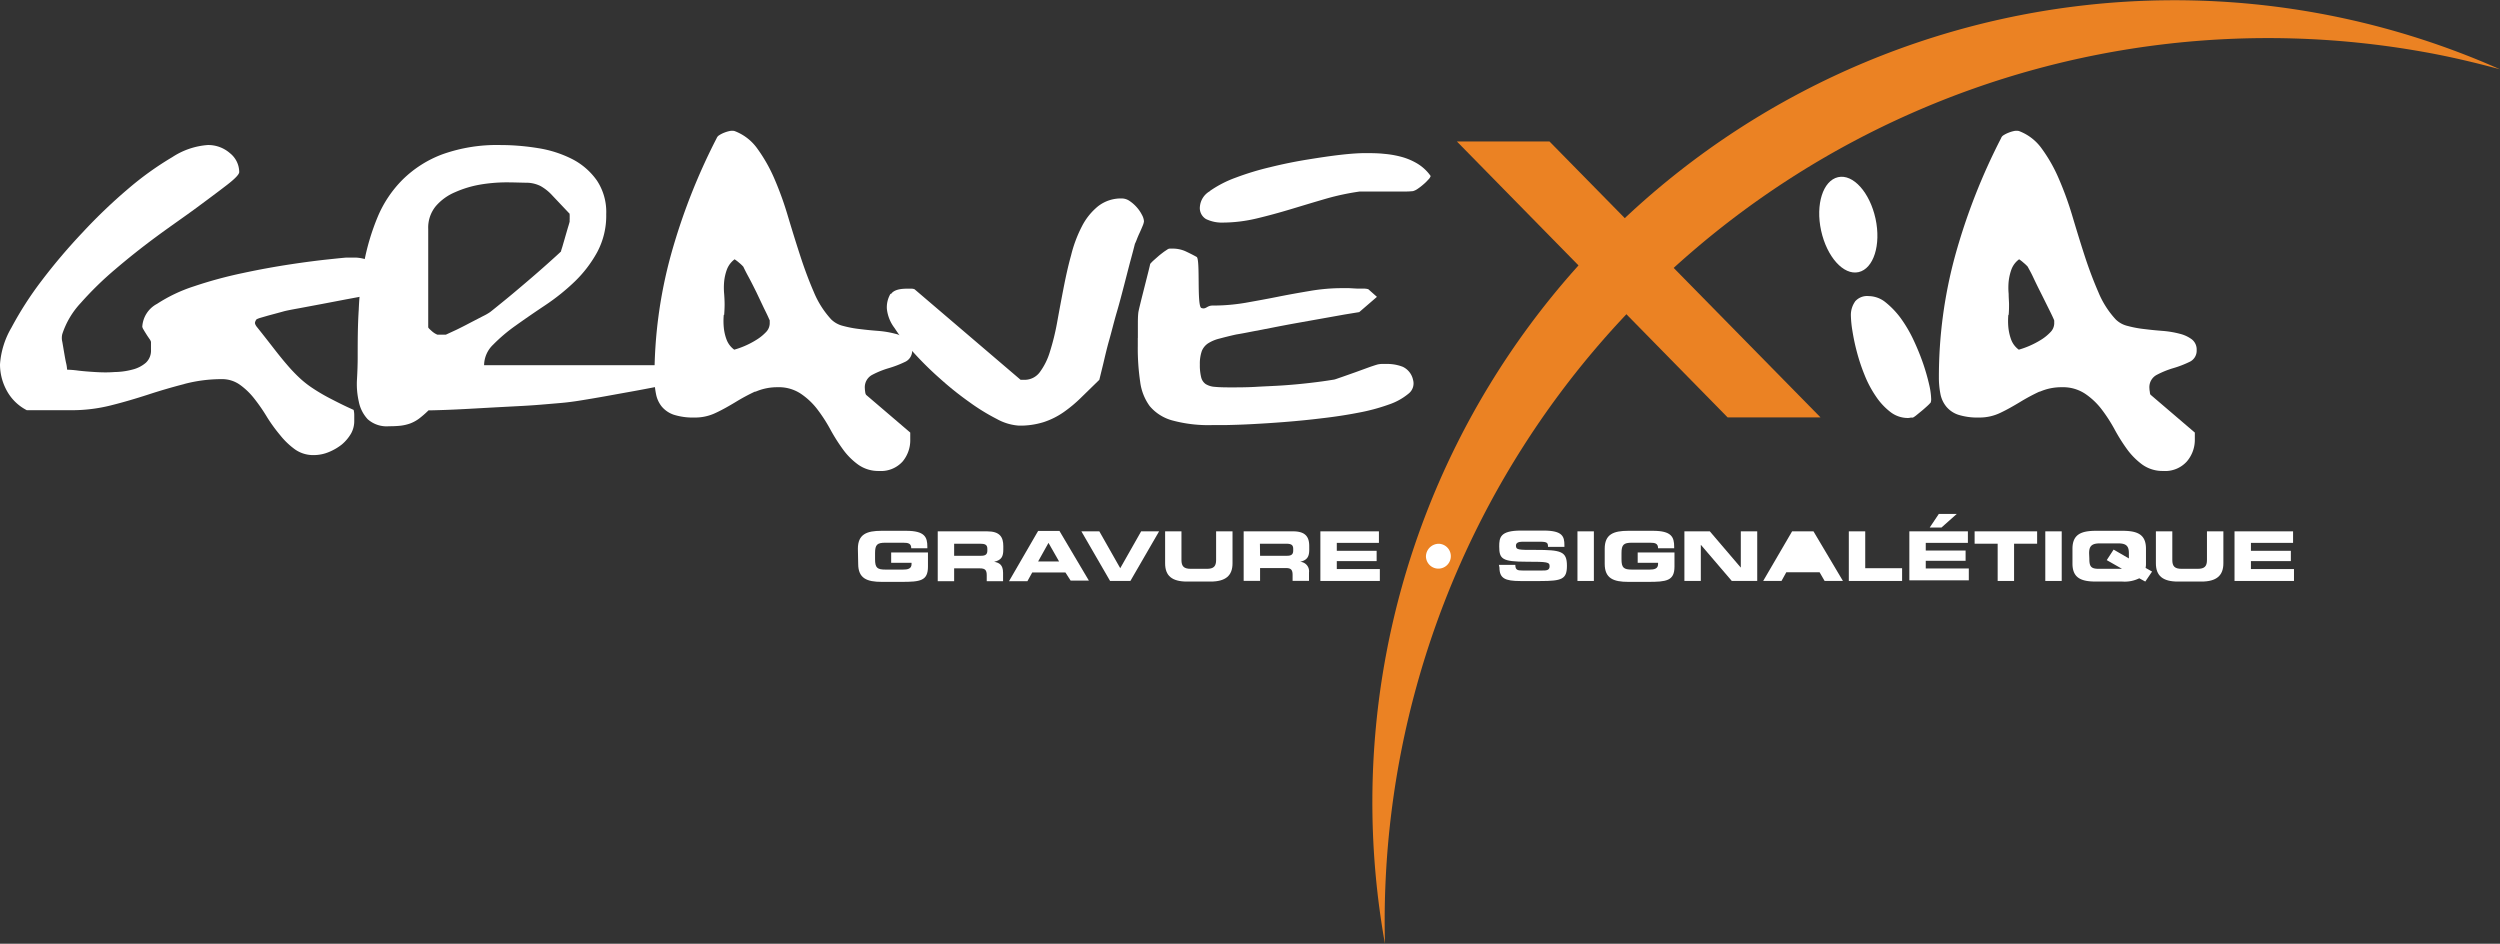 <svg xmlns="http://www.w3.org/2000/svg" viewBox="0 0 327.52 123.64"><rect x="0" y="0" width="327.52" height="123.64" fill="#333333" stroke="none"/><defs><style>.cls-1{fill:#eb8223;}.cls-2{fill:#fff;}</style></defs><title>Asset 5</title><g id="Layer_2" data-name="Layer 2"><g id="Layer_1-2" data-name="Layer 1"><polygon class="cls-1" points="238.5 54.68 226.33 54.68 190.86 18.53 202.99 18.53 238.5 54.68"/><path class="cls-1" d="M317.34,6.77c3.47.61,6.85,1.41,10.18,2.31A105.07,105.07,0,0,0,181.44,123.64,115.72,115.72,0,0,1,317.34,6.77"/><path class="cls-2" d="M24.15,50.31q-2.38.61-4.79,1.4c-1.61.52-3.23,1-4.88,1.41a20.85,20.85,0,0,1-5.19.62H8.16c-.53,0-1.1,0-1.73,0l-1.78,0H3.51A6.22,6.22,0,0,1,.85,51.11,7.17,7.17,0,0,1,0,47.74a11,11,0,0,1,1.5-4.82,45.17,45.17,0,0,1,3.91-6.09,76.74,76.74,0,0,1,5.42-6.39,69.5,69.5,0,0,1,6-5.74,41,41,0,0,1,5.75-4.12A9.74,9.74,0,0,1,27.21,19a4.31,4.31,0,0,1,2.92,1.07,3.19,3.19,0,0,1,1.21,2.47c0,.29-.52.85-1.58,1.67s-2.39,1.81-4,3S22.4,29.59,20.49,31s-3.72,2.85-5.44,4.32a43.56,43.56,0,0,0-4.48,4.38,10.91,10.91,0,0,0-2.41,4.07,2.1,2.1,0,0,0,0,1c.08.44.15.89.23,1.35s.16.93.25,1.36a4.84,4.84,0,0,1,.15.95,13.48,13.48,0,0,1,1.44.12c.66.08,1.41.14,2.24.19s1.67.07,2.52,0a9.53,9.53,0,0,0,2.35-.32,4.24,4.24,0,0,0,1.76-.89,2.16,2.16,0,0,0,.68-1.72c0-.13,0-.32,0-.58s0-.41,0-.44a1.13,1.13,0,0,0-.2-.39c-.13-.19-.27-.39-.4-.6s-.26-.41-.37-.61a1.13,1.13,0,0,1-.17-.38,3.63,3.63,0,0,1,1.93-3,20.23,20.23,0,0,1,4.84-2.3,56.06,56.06,0,0,1,6.32-1.72c2.27-.49,4.4-.87,6.38-1.17s3.67-.51,5-.65,2.12-.22,2.23-.22c.46,0,.91,0,1.37,0A5.59,5.59,0,0,1,48,34a2.43,2.43,0,0,1,1.08.61,3.08,3.08,0,0,1,.73,1.26.9.9,0,0,1-.14.28l-.31.56c-.11.21-.24.42-.37.63a3.39,3.39,0,0,1-.37.51,3.48,3.48,0,0,1-.56.51c-.31.24-.5.4-.57.46l-2.1.39-3.14.6-3.15.59c-1,.18-1.66.31-2,.41l-.88.24-1.08.29-1,.29a3.39,3.39,0,0,0-.51.19s-.08.07-.14.2a.76.76,0,0,0-.09.29.64.64,0,0,0,.09.27,1.05,1.05,0,0,0,.14.22c.87,1.09,1.62,2.05,2.24,2.85s1.2,1.52,1.73,2.13a21,21,0,0,0,1.56,1.65,12.77,12.77,0,0,0,1.73,1.38,24.16,24.16,0,0,0,2.26,1.34c.87.45,1.93,1,3.18,1.55a3.12,3.12,0,0,1,.08.73q0,.57,0,.72A3.32,3.32,0,0,1,46,56.78a5.53,5.53,0,0,1-1.19,1.43,7,7,0,0,1-1.7,1,5.13,5.13,0,0,1-2,.41,4.13,4.13,0,0,1-2.47-.75,9.88,9.88,0,0,1-1.93-1.85A21,21,0,0,1,35,54.67a22.88,22.88,0,0,0-1.65-2.4,9.12,9.12,0,0,0-1.89-1.84,4,4,0,0,0-2.41-.76,19.15,19.15,0,0,0-4.93.64"/><path class="cls-2" d="M62.93,24.18a13.83,13.83,0,0,0-3.31,1A6.82,6.82,0,0,0,57.1,27a4.42,4.42,0,0,0-1,3V42.87c0,.07.15.23.45.49a2.55,2.55,0,0,0,.74.48l.56,0,.57,0,1.36-.63c.6-.29,1.21-.6,1.81-.92l1.68-.87a6.9,6.9,0,0,0,.93-.53c.38-.29,1-.8,1.9-1.53s1.83-1.52,2.83-2.37,1.93-1.66,2.78-2.42,1.45-1.3,1.79-1.63c0-.12.11-.38.22-.77s.23-.78.34-1.18l.34-1.17c.12-.37.19-.63.23-.79a2.57,2.57,0,0,1,0-.27,2.5,2.5,0,0,0,0-.32,1.29,1.29,0,0,0,0-.24,1.12,1.12,0,0,1,0-.19l-2.27-2.4a6.15,6.15,0,0,0-1.53-1.23,4.2,4.2,0,0,0-1.73-.44c-.66,0-1.61-.05-2.86-.05a21.21,21.21,0,0,0-3.32.29M47,40.54a43.49,43.49,0,0,1,.73-6.32,29.87,29.87,0,0,1,1.76-5.83,15.16,15.16,0,0,1,3.26-4.86,14.79,14.79,0,0,1,5.22-3.32A21.19,21.19,0,0,1,65.51,19a30.91,30.91,0,0,1,5,.41A15,15,0,0,1,75,20.86a8.94,8.94,0,0,1,3.2,2.79,7.44,7.44,0,0,1,1.22,4.4,10.11,10.11,0,0,1-1.19,5,16.09,16.09,0,0,1-2.95,3.85A27.92,27.92,0,0,1,71.41,40q-2.1,1.4-3.86,2.66a21.45,21.45,0,0,0-2.94,2.49,3.78,3.78,0,0,0-1.19,2.69H93.17l-3.51,2a5.59,5.59,0,0,1-1.13.31c-.65.15-1.46.32-2.44.51s-2.06.4-3.23.61-2.33.42-3.49.63-2.25.39-3.29.56-1.89.27-2.57.33l-2,.17c-.92.08-1.95.16-3.09.22l-3.59.19-3.6.2c-1.14.06-2.17.11-3.09.14s-1.6.05-2,.05a13.22,13.22,0,0,1-1.25,1.09,4.9,4.9,0,0,1-1.16.63,5.83,5.83,0,0,1-1.25.29,13.5,13.5,0,0,1-1.5.07,3.74,3.74,0,0,1-2.81-.92A4.73,4.73,0,0,1,47,52.59a10.29,10.29,0,0,1-.23-2.93q.09-1.57.09-2.88c0-2,0-4.08.14-6.24"/><path class="cls-2" d="M94.82,41.24a9,9,0,0,0,0,1.64,6.17,6.17,0,0,0,.37,1.62,2.89,2.89,0,0,0,1,1.31,10.88,10.88,0,0,0,1.36-.48,11.13,11.13,0,0,0,1.53-.8,6.16,6.16,0,0,0,1.25-1,1.68,1.68,0,0,0,.51-1.13v-.29c0-.13,0-.22-.06-.25-.11-.29-.34-.77-.68-1.45l-1-2.11c-.36-.72-.7-1.41-1.05-2.05s-.56-1.08-.67-1.31a4.87,4.87,0,0,0-.54-.51,5.37,5.37,0,0,0-.6-.46,3,3,0,0,0-1,1.31,6.31,6.31,0,0,0-.37,1.6,8.79,8.79,0,0,0,0,1.62q.06.8.06,1.38t-.06,1.38m4.13,10a25.5,25.5,0,0,0-2.63,1.41c-.85.51-1.7,1-2.56,1.4a6.22,6.22,0,0,1-2.8.63,8.4,8.4,0,0,1-2.72-.36,3.56,3.56,0,0,1-1.59-1.07,3.72,3.72,0,0,1-.76-1.67,10.37,10.37,0,0,1-.2-2.18,60.27,60.27,0,0,1,2.15-16,80.19,80.19,0,0,1,6-15.32.8.8,0,0,1,.34-.39,3.59,3.59,0,0,1,.65-.33,4.15,4.15,0,0,1,.74-.22,1.54,1.54,0,0,1,.59,0,6.43,6.43,0,0,1,3,2.3,20.45,20.45,0,0,1,2.24,3.95,43,43,0,0,1,1.78,4.94c.53,1.77,1.07,3.51,1.62,5.2s1.14,3.27,1.78,4.74a12.12,12.12,0,0,0,2.27,3.56,3.35,3.35,0,0,0,1.56.85,14.58,14.58,0,0,0,2.18.41c.79.1,1.6.18,2.41.24a12.56,12.56,0,0,1,2.21.37,4.5,4.5,0,0,1,1.62.74,1.71,1.71,0,0,1,.62,1.41,1.6,1.6,0,0,1-1,1.57,13.67,13.67,0,0,1-2.1.8,11.66,11.66,0,0,0-2.1.85,1.83,1.83,0,0,0-1,1.77,3.79,3.79,0,0,0,.05.5.77.77,0,0,0,.12.37l5.78,4.94s0,.15,0,.36,0,.38,0,.51a4.35,4.35,0,0,1-1,2.92,3.81,3.81,0,0,1-3.09,1.24,4.54,4.54,0,0,1-2.72-.82,8.86,8.86,0,0,1-2-2,23.33,23.33,0,0,1-1.68-2.66,20.29,20.29,0,0,0-1.73-2.66,9.18,9.18,0,0,0-2.15-2,5.17,5.17,0,0,0-3-.83,7.09,7.09,0,0,0-3,.63"/><path class="cls-2" d="M116.73,38.52c.32-.47,1-.7,2.07-.7l.6,0a1,1,0,0,1,.42.08l13.89,11.86.51,0a2.47,2.47,0,0,0,2-1,8.65,8.65,0,0,0,1.33-2.69,31,31,0,0,0,.94-3.82c.26-1.44.53-2.89.82-4.38s.6-2.94,1-4.38a17.14,17.14,0,0,1,1.42-3.82A8.18,8.18,0,0,1,143.88,27,4.88,4.88,0,0,1,147,26a1.8,1.8,0,0,1,1,.34,4.8,4.8,0,0,1,.93.82,4.66,4.66,0,0,1,.68,1,2,2,0,0,1,.26.84,2.18,2.18,0,0,1-.17.58c-.12.29-.25.6-.4.92s-.28.63-.39.92a5.52,5.52,0,0,1-.23.53c-.11.46-.29,1.14-.54,2.06s-.52,2-.82,3.15-.62,2.41-1,3.7-.67,2.51-1,3.67-.57,2.22-.79,3.15l-.51,2.08-2.41,2.35a17.64,17.64,0,0,1-2.3,1.91,10,10,0,0,1-2.58,1.28,10.24,10.24,0,0,1-3.25.46,6.9,6.9,0,0,1-2.89-.87A26.85,26.85,0,0,1,127,52.68a41.52,41.52,0,0,1-3.85-3.08,43.12,43.12,0,0,1-3.46-3.41,24.6,24.6,0,0,1-2.5-3.22,5,5,0,0,1-1-2.49,3.44,3.44,0,0,1,.48-2"/><path class="cls-2" d="M158.53,25a14.58,14.58,0,0,1,3.34-1.72,36.59,36.59,0,0,1,4.54-1.38c1.66-.41,3.29-.74,4.9-1s3.08-.48,4.42-.63,2.37-.21,3.09-.21,1.65,0,2.46.09a12.93,12.93,0,0,1,2.36.41,8.3,8.3,0,0,1,2.09.9,5.84,5.84,0,0,1,1.7,1.6,1.18,1.18,0,0,1-.34.5,5.61,5.61,0,0,1-.65.63,7.12,7.12,0,0,1-.73.56,2,2,0,0,1-.6.29,10.65,10.65,0,0,1-1.3.05l-2.18,0-2.24,0h-1.25a32.38,32.38,0,0,0-4.42.94c-1.52.44-3,.89-4.56,1.36s-3.06.88-4.57,1.24a19.36,19.36,0,0,1-4.36.53A4.77,4.77,0,0,1,158,28.7a1.68,1.68,0,0,1-.8-1.66,2.58,2.58,0,0,1,1.31-2m-9.44,19.23c0-.52,0-1.07,0-1.65s0-1.14.06-1.67,1.55-6.17,1.55-6.37a4.74,4.74,0,0,1,.42-.44l.68-.6c.25-.21.49-.39.71-.56l.51-.34s.08-.05.23-.07l.34,0a4.13,4.13,0,0,1,1.7.33c.49.23,1,.48,1.5.76s0,6.47.62,6.69.71-.32,1.46-.32a25.32,25.32,0,0,0,4.31-.36c1.4-.25,2.8-.5,4.19-.78s2.81-.53,4.23-.77a25,25,0,0,1,4.33-.37l.83,0,1.08.06.93,0a2.21,2.21,0,0,1,.51.08l1.13,1-2.32,2-1.9.31-2.86.51L170,42.3c-1.17.21-2.28.42-3.34.63l-2.86.55c-.85.17-1.47.28-1.85.34-.86.19-1.6.38-2.2.54a5,5,0,0,0-1.48.62,2.21,2.21,0,0,0-.82,1,5,5,0,0,0-.26,1.77,6.58,6.58,0,0,0,.17,1.67,1.52,1.52,0,0,0,.6.9,2.58,2.58,0,0,0,1.19.36c.51.05,1.16.07,2,.07,1.05,0,2.18,0,3.37-.07s2.38-.11,3.57-.19,2.35-.19,3.48-.32,2.18-.27,3.12-.43c.15,0,.51-.15,1.08-.34l1.84-.65,1.81-.66c.55-.19.9-.3,1.05-.34a2.76,2.76,0,0,1,.57-.07c.3,0,.53,0,.68,0a5.53,5.53,0,0,1,2.07.38,2.46,2.46,0,0,1,1.33,1.7,1.7,1.7,0,0,1-.59,1.81A8.08,8.08,0,0,1,181.94,53a25.36,25.36,0,0,1-4,1.07q-2.26.44-4.71.72c-1.62.2-3.24.36-4.87.49s-3.11.22-4.45.29-2.47.1-3.4.12l-1.73,0a18,18,0,0,1-5.16-.6,5.87,5.87,0,0,1-3-1.89A6.84,6.84,0,0,1,149.37,50a29.87,29.87,0,0,1-.31-4.67c0-.19,0-.55,0-1.06"/><path class="cls-2" d="M243,39.53a2.07,2.07,0,0,1,1.79-.74,3.58,3.58,0,0,1,2.24.82,11.15,11.15,0,0,1,2,2.1,17.6,17.6,0,0,1,1.67,2.86,31.49,31.49,0,0,1,1.25,3.07,27.5,27.5,0,0,1,.79,2.77A9.45,9.45,0,0,1,253,52.3c0,.06,0,.21-.06.43a5.26,5.26,0,0,1-.43.44c-.21.19-.43.39-.68.6l-.71.58a3.12,3.12,0,0,1-.51.36l-.28,0a2,2,0,0,1-.34.05,3.74,3.74,0,0,1-2.35-.8,8.61,8.61,0,0,1-1.9-2.06,14.35,14.35,0,0,1-1.47-2.78,24.62,24.62,0,0,1-1-3,26.85,26.85,0,0,1-.59-2.78,14.25,14.25,0,0,1-.2-2,3.06,3.06,0,0,1,.54-1.82"/><path class="cls-2" d="M263.11,41.24a9,9,0,0,0,0,1.64,6.6,6.6,0,0,0,.37,1.62,2.84,2.84,0,0,0,1,1.31,11.4,11.4,0,0,0,1.35-.48,11.85,11.85,0,0,0,1.54-.8,6.09,6.09,0,0,0,1.24-1,1.68,1.68,0,0,0,.51-1.13v-.29a.42.42,0,0,0-.05-.25c-.12-.29-.35-.77-.69-1.45s-.68-1.38-1.05-2.11-.7-1.41-1-2.05-.57-1.08-.68-1.31a4.87,4.87,0,0,0-.54-.51,4.69,4.69,0,0,0-.59-.46,2.89,2.89,0,0,0-1,1.31,6.76,6.76,0,0,0-.37,1.6,8.78,8.78,0,0,0,0,1.62c0,.53.05,1,.05,1.38s0,.84-.05,1.38m4.13,10a25.66,25.66,0,0,0-2.64,1.41c-.85.51-1.7,1-2.55,1.4a6.27,6.27,0,0,1-2.81.63,8.4,8.4,0,0,1-2.72-.36,3.47,3.47,0,0,1-1.58-1.07,3.73,3.73,0,0,1-.77-1.67,11.09,11.09,0,0,1-.2-2.18,60.27,60.27,0,0,1,2.15-16,80.23,80.23,0,0,1,6-15.32.72.72,0,0,1,.33-.39,3.7,3.7,0,0,1,.66-.33,4.06,4.06,0,0,1,.73-.22,1.59,1.59,0,0,1,.6,0,6.45,6.45,0,0,1,3,2.3,19.94,19.94,0,0,1,2.24,3.95,43,43,0,0,1,1.79,4.94c.53,1.77,1.06,3.51,1.61,5.2s1.15,3.27,1.79,4.74a11.92,11.92,0,0,0,2.27,3.56,3.27,3.27,0,0,0,1.55.85,14.48,14.48,0,0,0,2.19.41q1.19.15,2.4.24a12.68,12.68,0,0,1,2.22.37,4.45,4.45,0,0,1,1.61.74,1.69,1.69,0,0,1,.63,1.41,1.61,1.61,0,0,1-1,1.57,13.29,13.29,0,0,1-2.1.8,11.86,11.86,0,0,0-2.09.85,1.82,1.82,0,0,0-1,1.77,2.76,2.76,0,0,0,.06.5c0,.22.07.34.11.37l5.78,4.94s0,.15,0,.36,0,.38,0,.51a4.35,4.35,0,0,1-1.05,2.92,3.81,3.81,0,0,1-3.09,1.24,4.57,4.57,0,0,1-2.72-.82,9.27,9.27,0,0,1-2-2,23.3,23.3,0,0,1-1.67-2.66,20.29,20.29,0,0,0-1.73-2.66,9.18,9.18,0,0,0-2.15-2,5.22,5.22,0,0,0-3-.83,7,7,0,0,0-3,.63"/><path class="cls-2" d="M245.71,28.65c.74,3.43-.25,6.55-2.22,7s-4.16-2-4.91-5.44.25-6.55,2.22-7,4.16,2,4.91,5.44"/><path class="cls-2" d="M112.39,71.89c0-1.9,1.15-2.35,3.09-2.35h3.23c2.44,0,2.78.82,2.78,2.09v.2h-2.11c0-.65-.4-.73-1.09-.73H116c-1.08,0-1.36.25-1.36,1.36v.81c0,1.11.28,1.35,1.36,1.35h2.3c.56,0,1.12-.08,1.12-.71v-.18h-2.67V72.38h4.82v1.85c0,1.87-1,2-3.47,2h-2.58c-1.94,0-3.09-.45-3.09-2.36Z"/><path class="cls-2" d="M125,72.81h3.56c.58,0,.79-.22.79-.68v-.22c0-.57-.31-.68-1-.68H125Zm-2.15-3.2h6.49c1.66,0,2.1.77,2.1,1.93V72c0,.87-.21,1.38-1.2,1.6h0c.64.11,1.17.37,1.17,1.44v1.1h-2.14v-.78c0-.68-.22-.9-.89-.9H125v1.68h-2.15Z"/><path class="cls-2" d="M136,73.56h2.75l-1.39-2.44Zm0-4h2.8l3.85,6.5h-2.39L139.58,75h-4.35l-.63,1.14h-2.41Z"/><polygon class="cls-2" points="141.67 69.61 144.02 69.61 146.76 74.44 149.5 69.61 151.85 69.61 148.09 76.11 145.43 76.11 141.67 69.61"/><path class="cls-2" d="M152.64,69.61h2.14v3.76c0,.82.32,1.15,1.21,1.15h2.13c.88,0,1.2-.33,1.2-1.15V69.61h2.15V73.8c0,1.61-.9,2.39-2.88,2.39h-3.08c-2,0-2.87-.78-2.87-2.39Z"/><path class="cls-2" d="M165.08,72.81h3.55c.58,0,.79-.22.79-.68v-.22c0-.57-.31-.68-1-.68h-3.36Zm-2.15-3.2h6.48c1.66,0,2.11.77,2.11,1.93V72c0,.87-.22,1.38-1.2,1.6h0A1.24,1.24,0,0,1,171.49,75v1.1h-2.15v-.78c0-.68-.22-.9-.88-.9h-3.38v1.68h-2.15Z"/><polygon class="cls-2" points="172.98 69.61 180.65 69.61 180.65 71.12 175.13 71.12 175.13 72.16 180.35 72.16 180.35 73.51 175.13 73.51 175.13 74.55 180.77 74.55 180.77 76.11 172.98 76.11 172.98 69.61"/><path class="cls-2" d="M188.56,71.24a1.63,1.63,0,1,1-1.75,1.62,1.69,1.69,0,0,1,1.75-1.62"/><path class="cls-2" d="M196.37,74h2.15c0,.69.31.74.93.74h2.64c.45,0,.92,0,.92-.55s-.26-.6-3-.6c-3.23,0-3.6-.36-3.6-2,0-1.17.12-2.08,2.83-2.08h3c2.48,0,2.71.78,2.71,1.92v.21h-2.15c0-.48-.06-.67-1-.67h-2.38c-.49,0-.82.15-.82.5,0,.56.26.58,2.57.57,3.34,0,4.11.18,4.11,2.08,0,1.75-.64,2-3.49,2h-2.61c-2,0-2.74-.35-2.74-1.76Z"/><rect class="cls-2" x="206.66" y="69.61" width="2.15" height="6.5"/><path class="cls-2" d="M210.23,71.89c0-1.9,1.15-2.35,3.09-2.35h3.23c2.44,0,2.78.82,2.78,2.09v.2h-2.11c0-.65-.4-.73-1.08-.73H213.8c-1.08,0-1.37.25-1.37,1.36v.81c0,1.11.29,1.35,1.37,1.35h2.3c.56,0,1.12-.08,1.12-.71v-.18h-2.67V72.38h4.82v1.85c0,1.87-1.05,2-3.47,2h-2.58c-1.94,0-3.09-.45-3.09-2.36Z"/><polygon class="cls-2" points="220.67 69.61 224 69.61 228.04 74.34 228.06 74.34 228.06 69.61 230.21 69.61 230.21 76.11 226.88 76.11 222.84 71.39 222.82 71.39 222.82 76.11 220.67 76.11 220.67 69.61"/><polygon class="cls-2" points="234.82 73.56 237.57 73.56 236.18 71.12 234.82 73.56"/><polygon class="cls-2" points="234.78 69.61 237.58 69.61 241.44 76.11 239.04 76.11 238.38 74.97 234.02 74.97 233.39 76.11 230.99 76.11 234.78 69.61"/><polygon class="cls-2" points="242.21 69.61 244.36 69.61 244.36 74.44 249.19 74.44 249.19 76.11 242.21 76.11 242.21 69.61"/><path class="cls-2" d="M254,67.33h2.35l-2,1.78h-1.54Zm-3.86,2.28h7.67v1.51h-5.52v1h5.22v1.35h-5.22v1h5.64v1.56h-7.79Z"/><polygon class="cls-2" points="258.69 69.61 266.88 69.61 266.88 71.23 263.86 71.23 263.86 76.11 261.71 76.11 261.71 71.23 258.69 71.23 258.69 69.61"/><rect class="cls-2" x="267.95" y="69.61" width="2.15" height="6.5"/><path class="cls-2" d="M273.72,73.21c0,1,.22,1.31,1.23,1.31H278v0l-2-1.14L276.9,72l2,1.16v-.67c0-.8-.21-1.3-1.34-1.3h-2.52c-1.13,0-1.35.5-1.35,1.3Zm-2.21-1.32c0-1.9,1.16-2.35,3.09-2.35h3.45c1.94,0,3.09.45,3.09,2.35v1.94a2.57,2.57,0,0,1-.05.57l.85.48-.89,1.31-.79-.43a4.3,4.3,0,0,1-2.21.43H274.6c-1.93,0-3.09-.45-3.09-2.36Z"/><path class="cls-2" d="M282.44,69.61h2.15v3.76c0,.82.32,1.15,1.21,1.15h2.12c.89,0,1.21-.33,1.21-1.15V69.61h2.15V73.8c0,1.61-.91,2.39-2.88,2.39h-3.08c-2,0-2.88-.78-2.88-2.39Z"/><polygon class="cls-2" points="292.74 69.61 300.41 69.61 300.41 71.12 294.89 71.12 294.89 72.16 300.12 72.16 300.12 73.51 294.89 73.51 294.89 74.55 300.53 74.55 300.53 76.11 292.74 76.11 292.74 69.61"/></g></g></svg>